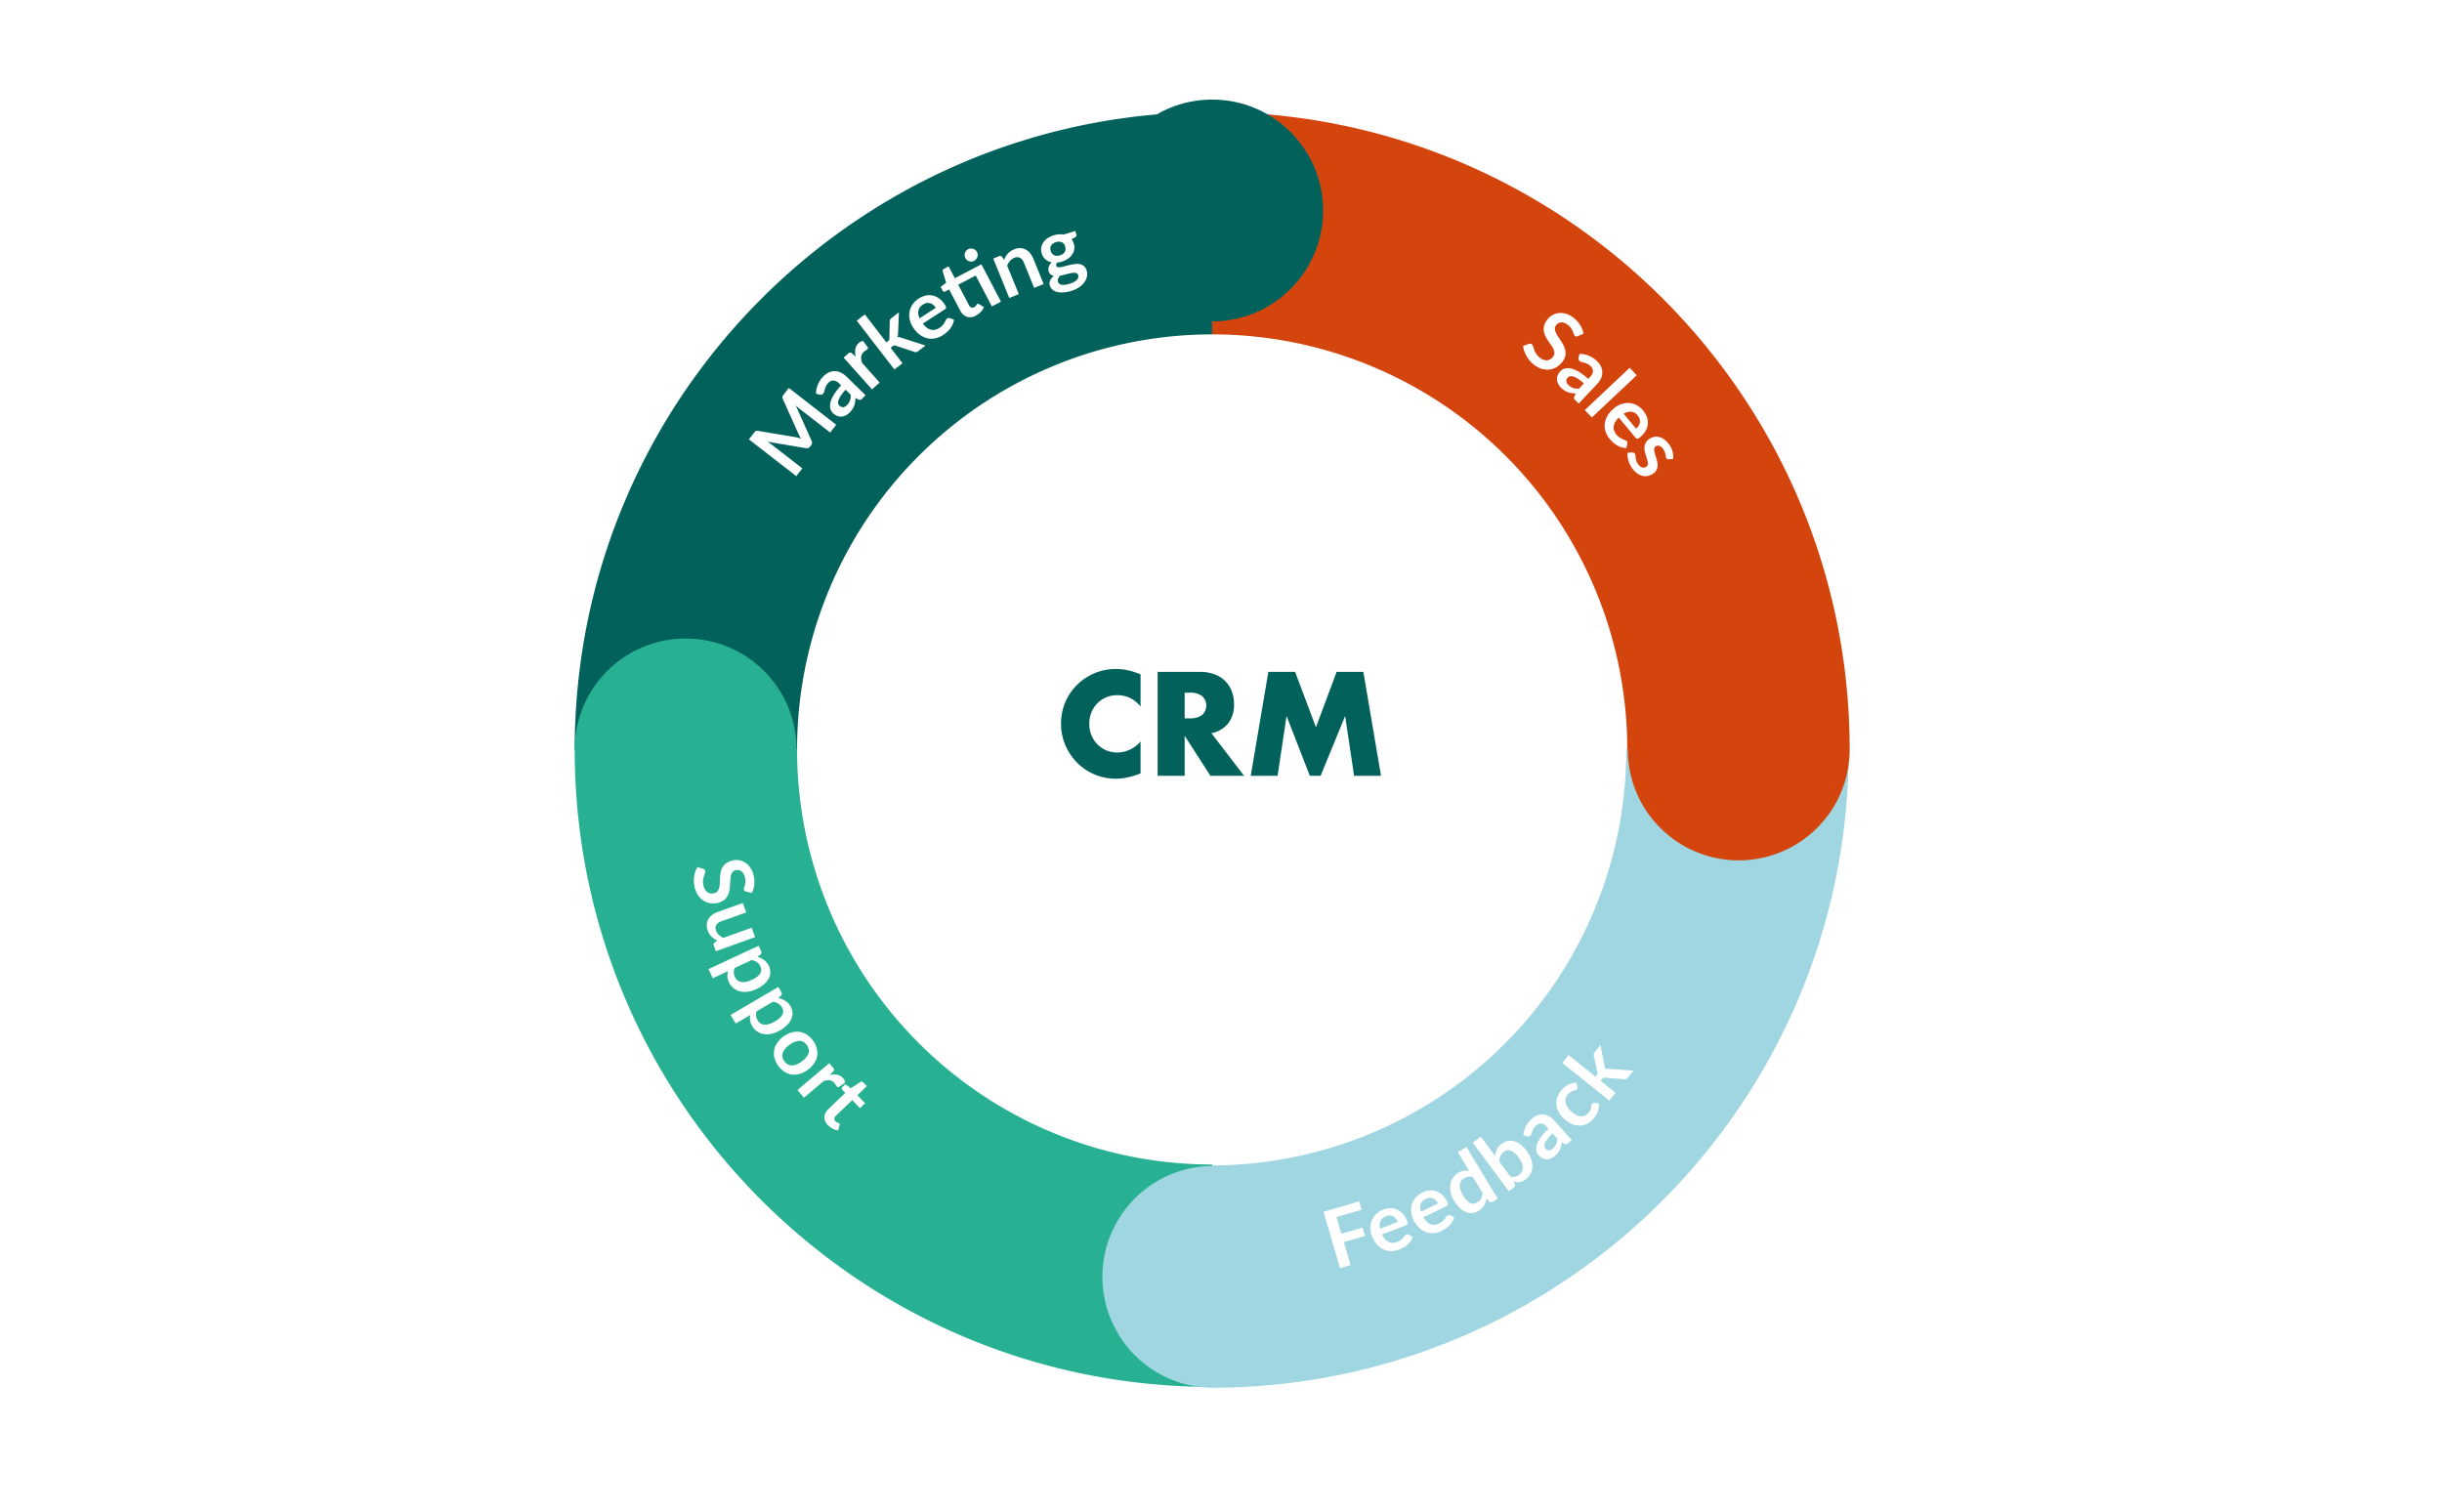 <svg xmlns="http://www.w3.org/2000/svg" xmlns:xlink="http://www.w3.org/1999/xlink" width="784.82" height="486.028" viewBox="0 0 784.82 486.028"><defs><filter id="a" x="148.697" y="0" width="276.876" height="276.876" filterUnits="userSpaceOnUse"><feOffset dy="4" input="SourceAlpha"/><feGaussianBlur stdDeviation="12" result="b"/><feFlood flood-color="#88a8af"/><feComposite operator="in" in2="b"/><feComposite in="SourceGraphic"/></filter><filter id="c" x="148.697" y="169.222" width="276.876" height="312.53" filterUnits="userSpaceOnUse"><feOffset dy="4" input="SourceAlpha"/><feGaussianBlur stdDeviation="12" result="d"/><feFlood flood-color="#88a8af"/><feComposite operator="in" in2="d"/><feComposite in="SourceGraphic"/></filter><filter id="e" x="318.139" y="204.484" width="311.977" height="277.545" filterUnits="userSpaceOnUse"><feOffset dy="4" input="SourceAlpha"/><feGaussianBlur stdDeviation="12" result="f"/><feFlood flood-color="#88a8af"/><feComposite operator="in" in2="f"/><feComposite in="SourceGraphic"/></filter><filter id="g" x="353.573" y="0" width="276.878" height="312.53" filterUnits="userSpaceOnUse"><feOffset dy="4" input="SourceAlpha"/><feGaussianBlur stdDeviation="12" result="h"/><feFlood flood-color="#88a8af"/><feComposite operator="in" in2="h"/><feComposite in="SourceGraphic"/></filter></defs><g transform="translate(-638 -1886.986)"><path d="M353.6,160.348a70.989,70.989,0,0,0-47.832-67.013A102.055,102.055,0,0,0,114.229,53.663,46.105,46.105,0,0,0,91.343,47.29,44.851,44.851,0,0,0,46.4,92.1v1.85A70.834,70.834,0,0,0,71.139,231.264c2.061,0,4.122-.205,6.186-.205v.205H285.98A71.173,71.173,0,0,0,353.6,160.348Z" transform="translate(738.195 2141.75)" fill="#fff"/><path d="M256.555,116.337a51.506,51.506,0,0,0-34.7-48.621A74.045,74.045,0,0,0,82.878,38.932a33.451,33.451,0,0,0-16.6-4.624,32.542,32.542,0,0,0-32.61,32.513v1.342a51.393,51.393,0,0,0,17.95,99.626c1.5,0,2.991-.149,4.488-.149v.149H207.49A51.639,51.639,0,0,0,256.555,116.337Z" transform="translate(1166.266 2017.578)" fill="#fff" opacity="0.8"/><path d="M277,126.516a55.985,55.985,0,0,0-37.47-52.875,79.821,79.821,0,0,0-150.048-31.3,35.922,35.922,0,0,0-17.928-5.028A35.262,35.262,0,0,0,36.346,72.668v1.46A55.943,55.943,0,0,0,55.727,182.47c1.615,0,3.229-.162,4.846-.162v.162H224.025A55.981,55.981,0,0,0,277,126.516Z" transform="translate(638 1886.996)" fill="#fff" opacity="0.493"/><g transform="translate(256.773 1863.758)"><g transform="matrix(1, 0, 0, 1, 381.23, 23.23)" filter="url(#a)"><path d="M770.8,126.7V55.228c-113.149,0-204.876,91.726-204.876,204.876h71.47A133.406,133.406,0,0,1,770.8,126.7Z" transform="translate(-381.23 -23.23)" fill="#02625b"/></g><g transform="matrix(1, 0, 0, 1, 381.23, 23.23)" filter="url(#c)"><path d="M637.394,210.365h-.161a35.654,35.654,0,0,0-71.309,0c0,113.15,91.727,204.876,204.876,204.876V343.77A133.406,133.406,0,0,1,637.394,210.365Z" transform="translate(-381.23 26.51)" fill="#27b091"/></g><g transform="matrix(1, 0, 0, 1, 381.23, 23.23)" filter="url(#e)"><path d="M925.538,199.608l-71.469.234A133.407,133.407,0,0,1,721.1,333.682v.161a35.655,35.655,0,0,0,.234,71.309h0C834.48,404.783,925.908,312.758,925.538,199.608Z" transform="translate(-331.42 36.88)" fill="#9fd6e1"/></g><g transform="matrix(1, 0, 0, 1, 381.23, 23.23)" filter="url(#g)"><path d="M915.457,260.09c-.007-113.143-91.73-204.862-204.876-204.862V126.7A133.406,133.406,0,0,1,843.988,260.1h.161a35.654,35.654,0,0,0,71.309,0Z" transform="translate(-321.01 -23.23)" fill="#d4450d"/></g><circle cx="35.654" cy="35.654" r="35.654" transform="translate(735.147 55.228)" fill="#02625b"/><g transform="translate(621.917 97.456)"><path d="M618.282,120.671,633.511,132.5l-1.939,2.5-9.838-7.638c-.391-.306-.8-.656-1.224-1.054l5.073,11.318a1.345,1.345,0,0,1-.156,1.483l-.312.4a1.346,1.346,0,0,1-1.4.518l-12.295-2.085q.374.24.726.48t.637.46l9.838,7.639-1.937,2.5-15.231-11.825,1.661-2.139c.1-.126.186-.232.262-.319a1.212,1.212,0,0,1,.245-.207.709.709,0,0,1,.293-.093,1.463,1.463,0,0,1,.388.023l12,2.005q.478.083.953.208c.317.084.64.176.97.273-.183-.3-.355-.6-.516-.891s-.306-.586-.439-.881l-4.944-11.047a1.292,1.292,0,0,1-.113-.375.754.754,0,0,1,.021-.312,1.177,1.177,0,0,1,.14-.289c.064-.1.144-.208.244-.334Z" transform="translate(-605.459 -70.213)" fill="#fff"/><path d="M620.671,124.082a8.121,8.121,0,0,1,2.419-5.574,5.508,5.508,0,0,1,1.78-1.262,4.551,4.551,0,0,1,1.9-.384,4.687,4.687,0,0,1,1.891.459,6.427,6.427,0,0,1,1.766,1.245l6.186,6.032-1.044,1.069a1.493,1.493,0,0,1-.6.418.966.966,0,0,1-.686-.109l-.911-.479a12,12,0,0,1-.12,1.3,6.082,6.082,0,0,1-.292,1.15,5.638,5.638,0,0,1-.533,1.072,6.755,6.755,0,0,1-.845,1.048,5.23,5.23,0,0,1-1.285.983,3.5,3.5,0,0,1-1.387.418,3.151,3.151,0,0,1-1.408-.217,4.135,4.135,0,0,1-1.36-.916,3.2,3.2,0,0,1-.618-.847,2.935,2.935,0,0,1-.306-1.089,4.646,4.646,0,0,1,.081-1.345,6.638,6.638,0,0,1,.559-1.6,13.414,13.414,0,0,1,1.127-1.871,21.084,21.084,0,0,1,1.769-2.15l-.572-.559a3,3,0,0,0-1.867-1,2.153,2.153,0,0,0-1.656.752,4.026,4.026,0,0,0-.79,1.079,5.31,5.31,0,0,0-.347.957q-.113.45-.207.813a1.445,1.445,0,0,1-.375.651.939.939,0,0,1-.537.293,1.517,1.517,0,0,1-.572-.016Zm9.519-1.26a17.907,17.907,0,0,0-1.5,1.891,6.375,6.375,0,0,0-.76,1.438,2.053,2.053,0,0,0-.119,1.058,1.62,1.62,0,0,0,1.653,1.248,2.233,2.233,0,0,0,1.2-.7,3.936,3.936,0,0,0,.96-1.513,5.239,5.239,0,0,0,.214-1.813Z" transform="translate(-599.126 -71.799)" fill="#fff"/><path d="M630.854,115.064a5.9,5.9,0,0,1-.147-2.449,3.232,3.232,0,0,1,1.086-1.908,2.549,2.549,0,0,1,1.409-.7l1.483,1.983a.642.642,0,0,1,.082.384.537.537,0,0,1-.187.3,3.944,3.944,0,0,1-.487.346,4.387,4.387,0,0,0-.616.46,2.767,2.767,0,0,0-.622.768,2.428,2.428,0,0,0-.265.854,3.129,3.129,0,0,0,.035.942,7.164,7.164,0,0,0,.285,1.049l5.61,6.29-2.457,2.192-9.108-10.21,1.445-1.287a.8.8,0,0,1,1.276-.031Z" transform="translate(-596.51 -74.653)" fill="#fff"/><path d="M632.536,104.191l6.926,8.989.487-.375a1.3,1.3,0,0,0,.364-.389,1.07,1.07,0,0,0,.095-.52l.13-5.4a1.586,1.586,0,0,1,.113-.626,1.379,1.379,0,0,1,.445-.528l2.386-1.838-.268,6.62a3.545,3.545,0,0,1-.22,1.331,2.63,2.63,0,0,1,.681.064,6.561,6.561,0,0,1,.681.2l7.666,2.477L649.669,116a1.6,1.6,0,0,1-.606.307,1.023,1.023,0,0,1-.65-.081l-5.933-1.976a1,1,0,0,0-.551-.081,1.472,1.472,0,0,0-.532.293l-.592.455,3.827,4.964-2.609,2.011-12.1-15.7Z" transform="translate(-595.273 -77.361)" fill="#fff"/><path d="M646.2,108.754a6.47,6.47,0,0,0,1.3,1.324,3.742,3.742,0,0,0,1.338.642,3.051,3.051,0,0,0,1.362.006,4.154,4.154,0,0,0,1.36-.589,4.49,4.49,0,0,0,1.055-.908,6.44,6.44,0,0,0,.626-.9q.24-.427.412-.761a1.283,1.283,0,0,1,.429-.5.682.682,0,0,1,.683-.076l1.446.49a5.474,5.474,0,0,1-.445,1.569,6.811,6.811,0,0,1-.813,1.354,7.8,7.8,0,0,1-1.064,1.129,10.945,10.945,0,0,1-1.19.9,7.352,7.352,0,0,1-2.483,1.047,5.92,5.92,0,0,1-2.552-.013,6.553,6.553,0,0,1-2.446-1.146,8.894,8.894,0,0,1-2.161-2.374,7.6,7.6,0,0,1-1.052-2.456,6.316,6.316,0,0,1-.079-2.508,6.181,6.181,0,0,1,.945-2.34A6.843,6.843,0,0,1,644.9,100.7a6.678,6.678,0,0,1,2.226-.953,5.19,5.19,0,0,1,2.233-.011,5.6,5.6,0,0,1,2.1.962,7.234,7.234,0,0,1,1.807,1.966,2.127,2.127,0,0,1,.415.93.666.666,0,0,1-.372.552Zm4.187-5.084a3.976,3.976,0,0,0-.807-.915,2.86,2.86,0,0,0-.994-.54,2.527,2.527,0,0,0-1.133-.068,3.157,3.157,0,0,0-1.215.494,3.054,3.054,0,0,0-1.44,1.9,3.994,3.994,0,0,0,.377,2.505Z" transform="translate(-590.314 -78.977)" fill="#fff"/><path d="M668.357,106.114l-2.916,1.53-5.2-9.934-5.623,2.946,3.44,6.567a1.47,1.47,0,0,0,.742.739,1.081,1.081,0,0,0,.929-.079,1.525,1.525,0,0,0,.419-.3,2.827,2.827,0,0,0,.249-.3c.065-.095.123-.183.171-.263a.448.448,0,0,1,.177-.176.382.382,0,0,1,.248-.047,1.068,1.068,0,0,1,.278.1l1.617.957a4.988,4.988,0,0,1-1.042,1.572,6.2,6.2,0,0,1-1.572,1.168,3.59,3.59,0,0,1-2.893.38,3.874,3.874,0,0,1-2.134-2.02l-3.546-6.768-1.239.65a.644.644,0,0,1-.483.057.679.679,0,0,1-.407-.374l-.606-1.157,1.775-1.353-1.112-3.616a.727.727,0,0,1,.033-.484.743.743,0,0,1,.357-.353l1.511-.792,2,3.814,8.54-4.474ZM660.64,90.151a1.91,1.91,0,0,1,.222.795,2.175,2.175,0,0,1-.1.8,2.205,2.205,0,0,1-.394.711,2.135,2.135,0,0,1-.661.534,1.9,1.9,0,0,1-.787.224,2.112,2.112,0,0,1-.785-.092,2.175,2.175,0,0,1-.7-.377,1.988,1.988,0,0,1-.521-.637,2.058,2.058,0,0,1-.234-.8,2.242,2.242,0,0,1,.088-.8,2.077,2.077,0,0,1,.368-.705,1.932,1.932,0,0,1,.632-.518,2.125,2.125,0,0,1,.814-.239,2.1,2.1,0,0,1,.813.086,2.206,2.206,0,0,1,.717.377A1.934,1.934,0,0,1,660.64,90.151Z" transform="translate(-587.35 -83.383)" fill="#fff"/><path d="M664.388,92.687a8.871,8.871,0,0,1,.52-1.038,5.377,5.377,0,0,1,2.682-2.307,4.892,4.892,0,0,1,1.983-.4,3.941,3.941,0,0,1,1.743.443,4.7,4.7,0,0,1,1.433,1.188,7.019,7.019,0,0,1,1.068,1.833l3.28,8.066-3.051,1.241-3.281-8.066a2.935,2.935,0,0,0-1.26-1.582,2.148,2.148,0,0,0-1.878.021,3.44,3.44,0,0,0-1.337.962,5.728,5.728,0,0,0-.912,1.507l3.728,9.166-3.052,1.241L660.9,92.292l1.865-.759a.81.81,0,0,1,1,.239Z" transform="translate(-582.379 -83.421)" fill="#fff"/><path d="M682.744,85.044l.361,1.173c.115.374-.04.671-.465.9l-1.106.578a4.13,4.13,0,0,1,.724,1.4,4.018,4.018,0,0,1-.516,3.536,5.294,5.294,0,0,1-1.362,1.348,6.926,6.926,0,0,1-1.929.921,7.2,7.2,0,0,1-.751.19c-.246.048-.49.085-.734.113a1.073,1.073,0,0,0-.356,1.018.639.639,0,0,0,.541.467,3.132,3.132,0,0,0,1.044-.035,14.1,14.1,0,0,0,1.392-.324c.514-.144,1.044-.278,1.593-.4a13.074,13.074,0,0,1,1.636-.261,4.823,4.823,0,0,1,1.52.084,2.807,2.807,0,0,1,1.251.64,3.01,3.01,0,0,1,.831,1.412,3.753,3.753,0,0,1,.092,1.813,4.755,4.755,0,0,1-.789,1.834,6.754,6.754,0,0,1-1.673,1.637,8.961,8.961,0,0,1-2.562,1.215,10.609,10.609,0,0,1-2.663.506,6.354,6.354,0,0,1-2.058-.2,3.46,3.46,0,0,1-1.423-.769,2.681,2.681,0,0,1-.756-1.19,2.313,2.313,0,0,1,.081-1.707,4.025,4.025,0,0,1,1.218-1.457,2.282,2.282,0,0,1-1.047-.457,2.139,2.139,0,0,1-.668-1.079,1.887,1.887,0,0,1-.076-.637,2.642,2.642,0,0,1,.127-.717,3.259,3.259,0,0,1,.35-.744,3.8,3.8,0,0,1,.6-.721,4.313,4.313,0,0,1-2-.947,3.987,3.987,0,0,1-1.212-1.915,4.019,4.019,0,0,1,.521-3.544,5.186,5.186,0,0,1,1.382-1.354,7.745,7.745,0,0,1,3.614-1.246,5.658,5.658,0,0,1,1.506.088Zm-4.913,7.832a3.039,3.039,0,0,0,.97-.473,2.09,2.09,0,0,0,.586-.661,1.919,1.919,0,0,0,.224-.809,2.617,2.617,0,0,0-.12-.911,2.139,2.139,0,0,0-1.052-1.357,3.082,3.082,0,0,0-3.478,1.071,2.144,2.144,0,0,0-.108,1.714,2.532,2.532,0,0,0,.409.809,1.949,1.949,0,0,0,.643.548,2.024,2.024,0,0,0,.864.222A3.05,3.05,0,0,0,677.831,92.876Zm5.848,6.349a.911.911,0,0,0-.422-.555,1.576,1.576,0,0,0-.741-.183,4.775,4.775,0,0,0-.984.086c-.365.067-.748.15-1.15.249s-.816.208-1.241.32-.847.205-1.262.276a3.119,3.119,0,0,0-.635.949,1.448,1.448,0,0,0-.042,1.018,1.318,1.318,0,0,0,.368.591,1.5,1.5,0,0,0,.708.347,3.333,3.333,0,0,0,1.078.037,9.082,9.082,0,0,0,2.98-.931,3.863,3.863,0,0,0,.938-.693,1.669,1.669,0,0,0,.431-.748A1.419,1.419,0,0,0,683.679,99.225Z" transform="translate(-577.858 -85.044)" fill="#fff"/><path d="M798.763,111.1a1.248,1.248,0,0,1-.518.106.748.748,0,0,1-.429-.18,1.133,1.133,0,0,1-.346-.54q-.127-.365-.324-.846a6.157,6.157,0,0,0-.541-1.021,4.454,4.454,0,0,0-.991-1.055,4.277,4.277,0,0,0-1.133-.674,2.764,2.764,0,0,0-1.048-.2,2,2,0,0,0-.921.246,2.5,2.5,0,0,0-.758.65,1.713,1.713,0,0,0-.409,1.123,3.2,3.2,0,0,0,.3,1.232,9.4,9.4,0,0,0,.759,1.338q.465.7.943,1.445a15.842,15.842,0,0,1,.87,1.542,5.737,5.737,0,0,1,.516,1.641,4.327,4.327,0,0,1-.1,1.738,4.9,4.9,0,0,1-.974,1.833,6.626,6.626,0,0,1-1.877,1.633,5.623,5.623,0,0,1-2.26.739,6.156,6.156,0,0,1-2.473-.268,7.753,7.753,0,0,1-2.524-1.389,9.323,9.323,0,0,1-1.306-1.272,9.746,9.746,0,0,1-1.02-1.47,9.063,9.063,0,0,1-.7-1.586,7.534,7.534,0,0,1-.354-1.61l1.9-.688a1.121,1.121,0,0,1,.467-.028.847.847,0,0,1,.433.184,1.26,1.26,0,0,1,.392.661c.089.3.2.653.343,1.048a7.035,7.035,0,0,0,.6,1.252,4.733,4.733,0,0,0,1.17,1.282,3.509,3.509,0,0,0,2.307.912,2.607,2.607,0,0,0,1.957-1.108,1.929,1.929,0,0,0,.476-1.207,3.026,3.026,0,0,0-.285-1.259,7.469,7.469,0,0,0-.769-1.321q-.484-.676-.963-1.4a13.733,13.733,0,0,1-.874-1.514,5.286,5.286,0,0,1-.509-1.65,4.409,4.409,0,0,1,.149-1.8,5.635,5.635,0,0,1,1.088-1.971,5.322,5.322,0,0,1,3.668-1.97,5.994,5.994,0,0,1,2.316.261,7.284,7.284,0,0,1,2.4,1.314,9.012,9.012,0,0,1,2.127,2.379,7.134,7.134,0,0,1,.987,2.7Z" transform="translate(-532.323 -77.296)" fill="#fff"/><path d="M796.069,112.94a8.107,8.107,0,0,1,5.617,2.323,5.511,5.511,0,0,1,1.293,1.759,4.544,4.544,0,0,1,.415,1.892,4.7,4.7,0,0,1-.423,1.9,6.436,6.436,0,0,1-1.217,1.785l-5.924,6.29-1.088-1.024a1.5,1.5,0,0,1-.428-.6.965.965,0,0,1,.1-.687l.463-.919a11.61,11.61,0,0,1-1.3-.1,5.889,5.889,0,0,1-1.154-.272,5.453,5.453,0,0,1-1.081-.516,6.49,6.49,0,0,1-1.064-.827,5.208,5.208,0,0,1-1-1.266,3.515,3.515,0,0,1-.443-1.378,3.146,3.146,0,0,1,.2-1.411,4.1,4.1,0,0,1,.892-1.377,3.206,3.206,0,0,1,.836-.633,2.973,2.973,0,0,1,1.083-.324,4.7,4.7,0,0,1,1.347.058,6.661,6.661,0,0,1,1.615.533,13.326,13.326,0,0,1,1.891,1.095,21.073,21.073,0,0,1,2.178,1.732l.55-.582a2.989,2.989,0,0,0,.966-1.884,2.143,2.143,0,0,0-.779-1.641,4.056,4.056,0,0,0-1.094-.773,5.338,5.338,0,0,0-.964-.33c-.3-.069-.572-.133-.816-.193a1.456,1.456,0,0,1-.657-.363.934.934,0,0,1-.3-.534,1.509,1.509,0,0,1,0-.569Zm1.425,9.495a17.777,17.777,0,0,0-1.915-1.467,6.43,6.43,0,0,0-1.452-.735,2.043,2.043,0,0,0-1.059-.1,1.417,1.417,0,0,0-.744.416,1.443,1.443,0,0,0-.476,1.255,2.25,2.25,0,0,0,.719,1.191,3.907,3.907,0,0,0,1.528.936,5.206,5.206,0,0,0,1.816.181Z" transform="translate(-529.13 -73.431)" fill="#fff"/><path d="M811.825,118.49,797.4,132.076l-2.258-2.4,14.423-13.586Z" transform="translate(-526.496 -72.119)" fill="#fff"/><path d="M804.184,128.772a6.526,6.526,0,0,0-1.163,1.45,3.767,3.767,0,0,0-.479,1.4,3.008,3.008,0,0,0,.156,1.354,4.075,4.075,0,0,0,.742,1.28,4.53,4.53,0,0,0,1.027.942,6.494,6.494,0,0,0,.963.516q.453.189.806.32a1.258,1.258,0,0,1,.548.368.678.678,0,0,1,.157.667l-.319,1.5a5.457,5.457,0,0,1-1.609-.258,6.689,6.689,0,0,1-1.44-.649,7.928,7.928,0,0,1-1.246-.923,10.6,10.6,0,0,1-1.031-1.076,7.245,7.245,0,0,1-1.333-2.343,5.907,5.907,0,0,1-.287-2.537,6.561,6.561,0,0,1,.851-2.562,8.9,8.9,0,0,1,2.1-2.425,7.585,7.585,0,0,1,2.316-1.334,6.355,6.355,0,0,1,2.483-.374,6.1,6.1,0,0,1,2.433.666,6.82,6.82,0,0,1,2.171,1.776,6.711,6.711,0,0,1,1.207,2.1,5.2,5.2,0,0,1,.275,2.218,5.585,5.585,0,0,1-.71,2.192,7.252,7.252,0,0,1-1.739,2.028,2.137,2.137,0,0,1-.875.52.66.66,0,0,1-.592-.306Zm5.542,3.559a3.968,3.968,0,0,0,.814-.909,2.892,2.892,0,0,0,.418-1.051,2.523,2.523,0,0,0-.068-1.133,3.092,3.092,0,0,0-.632-1.147,3.051,3.051,0,0,0-2.061-1.207,3.989,3.989,0,0,0-2.445.669Z" transform="translate(-524.622 -68.793)" fill="#fff"/><path d="M818.038,138.99a.849.849,0,0,1-.406-.055.713.713,0,0,1-.288-.254,1.219,1.219,0,0,1-.188-.5c-.031-.2-.074-.431-.12-.691a5.628,5.628,0,0,0-.231-.843,3.793,3.793,0,0,0-.518-.964,2.51,2.51,0,0,0-1.219-1.007,1.285,1.285,0,0,0-1.2.174,1.03,1.03,0,0,0-.437.66,2.557,2.557,0,0,0,.01.926,7.5,7.5,0,0,0,.288,1.11c.133.4.262.8.385,1.222s.224.846.309,1.277a4.369,4.369,0,0,1,.054,1.277,3.235,3.235,0,0,1-.384,1.2,3.181,3.181,0,0,1-.987,1.052,4.645,4.645,0,0,1-1.688.763,3.925,3.925,0,0,1-1.782-.023,4.954,4.954,0,0,1-1.763-.85,7.54,7.54,0,0,1-1.639-1.725,7.782,7.782,0,0,1-.694-1.2,8.118,8.118,0,0,1-.458-1.26,7.023,7.023,0,0,1-.227-1.243,5.552,5.552,0,0,1,.006-1.142l1.464-.1a1.069,1.069,0,0,1,.483.084.994.994,0,0,1,.391.343,1.1,1.1,0,0,1,.193.575c.011.215.031.459.061.732a5.639,5.639,0,0,0,.187.906,3.675,3.675,0,0,0,.571,1.108,3.184,3.184,0,0,0,.7.741,2.175,2.175,0,0,0,.7.354,1.384,1.384,0,0,0,.661.021,1.563,1.563,0,0,0,.578-.255,1.1,1.1,0,0,0,.477-.688,2.5,2.5,0,0,0,0-.929,7.378,7.378,0,0,0-.292-1.116c-.136-.4-.266-.813-.4-1.239a11.563,11.563,0,0,1-.307-1.3,4.322,4.322,0,0,1-.033-1.3,3.305,3.305,0,0,1,.443-1.244,3.725,3.725,0,0,1,1.1-1.129,3.942,3.942,0,0,1,1.5-.653,3.75,3.75,0,0,1,1.649.034,4.823,4.823,0,0,1,1.674.792,6.741,6.741,0,0,1,1.568,1.626,6.86,6.86,0,0,1,1.107,2.371,5.855,5.855,0,0,1,.116,2.286Z" transform="translate(-522.465 -65.609)" fill="#fff"/></g><g transform="translate(604.233 299.639)"><path d="M609.759,237.955a1.2,1.2,0,0,1-.469-.222.741.741,0,0,1-.23-.392,1.122,1.122,0,0,1,.047-.625c.076-.241.159-.525.244-.854a6.082,6.082,0,0,0,.174-1.117,4.305,4.305,0,0,0-.156-1.409,4.177,4.177,0,0,0-.493-1.194,2.668,2.668,0,0,0-.705-.768,1.937,1.937,0,0,0-.865-.348,2.478,2.478,0,0,0-.976.064,1.676,1.676,0,0,0-.98.639,3.124,3.124,0,0,0-.486,1.146,9.258,9.258,0,0,0-.193,1.494c-.028.545-.065,1.109-.108,1.687a14.858,14.858,0,0,1-.228,1.718,5.515,5.515,0,0,1-.558,1.589,4.3,4.3,0,0,1-1.1,1.3,4.842,4.842,0,0,1-1.84.863,6.5,6.5,0,0,1-2.429.178,5.525,5.525,0,0,1-2.2-.749,6.007,6.007,0,0,1-1.782-1.661,7.566,7.566,0,0,1-1.16-2.572,9.055,9.055,0,0,1-.278-1.765,9.582,9.582,0,0,1,.065-1.749,8.983,8.983,0,0,1,.38-1.657,7.168,7.168,0,0,1,.671-1.469l1.888.574a1.094,1.094,0,0,1,.384.252.843.843,0,0,1,.231.4,1.235,1.235,0,0,1-.082.751q-.164.433-.348,1.021a7.039,7.039,0,0,0-.268,1.331,4.734,4.734,0,0,0,.163,1.691,3.447,3.447,0,0,0,1.275,2.071,2.552,2.552,0,0,0,2.184.282,1.905,1.905,0,0,0,1.081-.664,3.025,3.025,0,0,0,.517-1.154,7.314,7.314,0,0,0,.174-1.488q.017-.814.067-1.664a13.91,13.91,0,0,1,.205-1.7,5.231,5.231,0,0,1,.571-1.593,4.384,4.384,0,0,1,1.174-1.323,5.614,5.614,0,0,1,2.011-.906,5.165,5.165,0,0,1,2.051-.108,5.221,5.221,0,0,1,1.981.719,5.864,5.864,0,0,1,1.661,1.565,7.1,7.1,0,0,1,1.1,2.439,8.8,8.8,0,0,1,.269,3.113,6.972,6.972,0,0,1-.81,2.692Z" transform="translate(-592.973 -227.8)" fill="#fff"/><path d="M611.422,248.537l-12.612,4.517-.666-1.855a.758.758,0,0,1,.282-.96l.932-.571a7.252,7.252,0,0,1-1.885-1.252,5.024,5.024,0,0,1-1.275-2.027,4.763,4.763,0,0,1-.3-1.952,3.866,3.866,0,0,1,.511-1.687,4.613,4.613,0,0,1,1.225-1.362,6.8,6.8,0,0,1,1.837-.97l8.015-2.871,1.088,3.035-8.013,2.872a2.861,2.861,0,0,0-1.6,1.176,2.1,2.1,0,0,0-.058,1.831,3.368,3.368,0,0,0,.878,1.35,5.5,5.5,0,0,0,1.43.957l9.122-3.267Z" transform="translate(-591.76 -223.742)" fill="#fff"/><path d="M612.028,250.8a6.985,6.985,0,0,1,2.15,1.058,5.011,5.011,0,0,1,1.559,1.981,4.406,4.406,0,0,1,.433,2.01,4.489,4.489,0,0,1-.54,1.981,6.34,6.34,0,0,1-1.508,1.827,10.77,10.77,0,0,1-2.493,1.559,9.174,9.174,0,0,1-2.692.809,6.779,6.779,0,0,1-2.5-.108,5.216,5.216,0,0,1-3.586-2.96,4.788,4.788,0,0,1-.5-1.885,4.666,4.666,0,0,1,.269-1.7l-4.97,2.32-1.365-2.923,16.1-7.513.834,1.786a.793.793,0,0,1-.184.994Zm-7.264,3.578a3.183,3.183,0,0,0-.347,1.48,3.56,3.56,0,0,0,.346,1.388,3.05,3.05,0,0,0,.806,1.079,2.592,2.592,0,0,0,1.18.552,4.176,4.176,0,0,0,1.552-.026,8.041,8.041,0,0,0,1.921-.653,8.893,8.893,0,0,0,1.726-1.013,3.855,3.855,0,0,0,.97-1.051,2.143,2.143,0,0,0,.313-1.091,2.676,2.676,0,0,0-.269-1.134,3.27,3.27,0,0,0-1.109-1.371,5.2,5.2,0,0,0-1.646-.7Z" transform="translate(-591.594 -219.698)" fill="#fff"/><path d="M616.605,260.172a6.945,6.945,0,0,1,2.239.851,5.005,5.005,0,0,1,1.738,1.828,4.418,4.418,0,0,1,.62,1.959,4.5,4.5,0,0,1-.354,2.022,6.319,6.319,0,0,1-1.331,1.962,10.8,10.8,0,0,1-2.335,1.786,9.226,9.226,0,0,1-2.6,1.057,6.825,6.825,0,0,1-2.5.126,5.362,5.362,0,0,1-2.185-.823,5.3,5.3,0,0,1-1.66-1.79,4.8,4.8,0,0,1-.671-1.831,4.687,4.687,0,0,1,.108-1.712l-4.732,2.773L601.3,265.6l15.333-8.986,1,1.7a.8.8,0,0,1-.091,1.006Zm-6.9,4.239a3.186,3.186,0,0,0-.207,1.507,3.538,3.538,0,0,0,.473,1.35,3.09,3.09,0,0,0,.9,1,2.574,2.574,0,0,0,1.228.439,4.1,4.1,0,0,0,1.542-.17,8.049,8.049,0,0,0,1.852-.828,8.9,8.9,0,0,0,1.622-1.17,3.84,3.84,0,0,0,.87-1.137,2.128,2.128,0,0,0,.208-1.115,2.65,2.65,0,0,0-.374-1.1,3.276,3.276,0,0,0-1.229-1.262,5.213,5.213,0,0,0-1.705-.544Z" transform="translate(-589.505 -215.806)" fill="#fff"/><path d="M623.716,269.648a7.345,7.345,0,0,1,1.191,2.481,5.815,5.815,0,0,1-.868,4.849,8.95,8.95,0,0,1-4.65,3.351,6.14,6.14,0,0,1-2.552.19,5.855,5.855,0,0,1-2.344-.885,7.89,7.89,0,0,1-3.178-4.413,5.807,5.807,0,0,1-.1-2.51,6.174,6.174,0,0,1,.982-2.365,8.864,8.864,0,0,1,4.651-3.352,6.1,6.1,0,0,1,2.545-.176,5.919,5.919,0,0,1,2.337.9A7.4,7.4,0,0,1,623.716,269.648Zm-9.186,6.62a2.843,2.843,0,0,0,2.358,1.351,5.63,5.63,0,0,0,3.138-1.273,5.705,5.705,0,0,0,2.212-2.582,2.829,2.829,0,0,0-.526-2.673,2.882,2.882,0,0,0-2.4-1.371,5.627,5.627,0,0,0-3.151,1.265,5.56,5.56,0,0,0-2.187,2.582A2.9,2.9,0,0,0,614.53,276.268Z" transform="translate(-585.418 -211.583)" fill="#fff"/><path d="M626.892,277.716a5.8,5.8,0,0,1,2.4-.084,3.176,3.176,0,0,1,1.84,1.11,2.491,2.491,0,0,1,.654,1.4l-1.977,1.4a.629.629,0,0,1-.378.071.528.528,0,0,1-.29-.191,3.882,3.882,0,0,1-.326-.484,4.254,4.254,0,0,0-.435-.615,2.7,2.7,0,0,0-.736-.627,2.416,2.416,0,0,0-.829-.282,3.071,3.071,0,0,0-.923.013,6.781,6.781,0,0,0-1.034.252l-6.3,5.334-2.083-2.461,10.221-8.658,1.225,1.443a.782.782,0,0,1,0,1.251Z" transform="translate(-583.189 -208.612)" fill="#fff"/><path d="M623.726,292.073a3.513,3.513,0,0,1-1.146-2.619A3.8,3.8,0,0,1,623.9,286.9l5.4-5.181-.949-.989a.624.624,0,0,1-.184-.438.655.655,0,0,1,.241-.484l.923-.887,1.746,1.311,3.109-2.042a.7.7,0,0,1,.463-.1.731.731,0,0,1,.429.239l1.157,1.205-3.044,2.92,2.477,2.582-1.659,1.591-2.477-2.582-5.239,5.026a1.443,1.443,0,0,0-.494.9,1.061,1.061,0,0,0,.329.851,1.515,1.515,0,0,0,.4.313,2.647,2.647,0,0,0,.353.15c.106.037.205.067.293.089a.451.451,0,0,1,.215.12.373.373,0,0,1,.112.219,1.1,1.1,0,0,1-.021.29l-.46,1.782a4.888,4.888,0,0,1-1.762-.554A6,6,0,0,1,623.726,292.073Z" transform="translate(-580.65 -206.868)" fill="#fff"/><path d="M740.023,310.3l1.564,5.365,6.8-1.981.786,2.7-6.8,1.981,2.156,7.385-3.386.986L735.855,308.6l11.434-3.334.782,2.682Z" transform="translate(-533.493 -195.55)" fill="#fff"/><path d="M750.239,315.253a6.383,6.383,0,0,0,.98,1.532,3.635,3.635,0,0,0,1.153.887,2.976,2.976,0,0,0,1.3.283,4.09,4.09,0,0,0,1.419-.287,4.427,4.427,0,0,0,1.2-.656,6.314,6.314,0,0,0,.782-.732c.211-.241.394-.455.55-.646a1.246,1.246,0,0,1,.514-.392.662.662,0,0,1,.668.065l1.287.765a5.4,5.4,0,0,1-.746,1.412,6.625,6.625,0,0,1-1.055,1.132,7.642,7.642,0,0,1-1.249.864,10.515,10.515,0,0,1-1.32.619,7.155,7.155,0,0,1-2.593.5,5.81,5.81,0,0,1-2.442-.531,6.4,6.4,0,0,1-2.109-1.6,8.712,8.712,0,0,1-1.588-2.712,7.44,7.44,0,0,1-.51-2.566,6.23,6.23,0,0,1,.435-2.419,6.023,6.023,0,0,1,1.382-2.048,6.654,6.654,0,0,1,2.33-1.455,6.568,6.568,0,0,1,2.328-.459,5.069,5.069,0,0,1,2.141.443,5.471,5.471,0,0,1,1.811,1.346,7.108,7.108,0,0,1,1.333,2.252,2.121,2.121,0,0,1,.208.977.651.651,0,0,1-.47.452Zm5.045-4.021a3.909,3.909,0,0,0-.589-1.041,2.808,2.808,0,0,0-.841-.718,2.454,2.454,0,0,0-1.071-.3,3.08,3.08,0,0,0-1.265.228,2.991,2.991,0,0,0-1.769,1.531,3.906,3.906,0,0,0-.146,2.477Z" transform="translate(-529.07 -194.909)" fill="#fff"/><path d="M759.679,311.434a6.333,6.333,0,0,0,1.11,1.442,3.608,3.608,0,0,0,1.225.783,2.972,2.972,0,0,0,1.324.167,4.034,4.034,0,0,0,1.389-.411,4.435,4.435,0,0,0,1.136-.756,6.418,6.418,0,0,0,.714-.8c.19-.256.353-.487.49-.69a1.246,1.246,0,0,1,.477-.436.667.667,0,0,1,.673.007l1.348.649a5.387,5.387,0,0,1-.619,1.472,6.772,6.772,0,0,1-.952,1.219,7.542,7.542,0,0,1-1.17.969,10.127,10.127,0,0,1-1.262.734,7.149,7.149,0,0,1-2.538.724,5.8,5.8,0,0,1-2.479-.317,6.422,6.422,0,0,1-2.241-1.4,8.7,8.7,0,0,1-1.818-2.565,7.445,7.445,0,0,1-.732-2.511,6.254,6.254,0,0,1,.222-2.449,6.024,6.024,0,0,1,1.2-2.16,6.651,6.651,0,0,1,2.194-1.651,6.541,6.541,0,0,1,2.277-.661,5.1,5.1,0,0,1,2.173.254,5.483,5.483,0,0,1,1.923,1.185,7.115,7.115,0,0,1,1.524,2.124,2.088,2.088,0,0,1,.292.955.653.653,0,0,1-.429.493Zm4.672-4.446a3.85,3.85,0,0,0-.676-.984,2.8,2.8,0,0,0-.9-.642,2.447,2.447,0,0,0-1.092-.2,3.084,3.084,0,0,0-1.239.336,2.991,2.991,0,0,0-1.629,1.68,3.914,3.914,0,0,0,.071,2.481Z" transform="translate(-525.223 -196.593)" fill="#fff"/><path d="M769.817,292.922l10.053,16.6-1.685,1.02a.758.758,0,0,1-1-.082l-.905-.963a6.763,6.763,0,0,1-.813,2.248,5.03,5.03,0,0,1-1.8,1.759,4.4,4.4,0,0,1-1.956.651,4.492,4.492,0,0,1-2.032-.317,6.35,6.35,0,0,1-1.986-1.31,10.936,10.936,0,0,1-1.821-2.316,9.14,9.14,0,0,1-1.088-2.578,6.7,6.7,0,0,1-.156-2.5,5.388,5.388,0,0,1,.792-2.2,5.255,5.255,0,0,1,1.758-1.684,4.731,4.731,0,0,1,1.824-.693,4.935,4.935,0,0,1,1.712.078l-3.661-6.042Zm2.126,9.734a3.167,3.167,0,0,0-1.51-.184,3.543,3.543,0,0,0-1.331.486,3.1,3.1,0,0,0-.986.918,2.672,2.672,0,0,0-.43,1.229,3.988,3.988,0,0,0,.183,1.538,8.174,8.174,0,0,0,.857,1.841,8.914,8.914,0,0,0,1.194,1.6,3.927,3.927,0,0,0,1.153.858,2.062,2.062,0,0,0,1.122.19,2.738,2.738,0,0,0,1.092-.392,3.275,3.275,0,0,0,1.245-1.245,5.044,5.044,0,0,0,.526-1.705Z" transform="translate(-521.536 -200.69)" fill="#fff"/><path d="M776.872,296.738a6.683,6.683,0,0,1,.637-2.156,4.866,4.866,0,0,1,1.508-1.745,4.693,4.693,0,0,1,1.956-.882,4.475,4.475,0,0,1,2.062.1,6.193,6.193,0,0,1,2.044,1.058,9.78,9.78,0,0,1,1.912,1.983,10.247,10.247,0,0,1,1.442,2.62,6.836,6.836,0,0,1,.429,2.518,5.153,5.153,0,0,1-2.153,4.079,4.739,4.739,0,0,1-.986.576,4.194,4.194,0,0,1-.962.285,3.807,3.807,0,0,1-.957.034,6.678,6.678,0,0,1-.973-.163l.421.81a.806.806,0,0,1,.072.547.839.839,0,0,1-.327.424l-1.71,1.268-11.564-15.581,2.589-1.922Zm4.936,6.648a3.16,3.16,0,0,0,1.518.042,3.5,3.5,0,0,0,1.26-.593,3.236,3.236,0,0,0,.915-1.013,2.547,2.547,0,0,0,.314-1.273,4.11,4.11,0,0,0-.351-1.547,8.622,8.622,0,0,0-1.078-1.826,5.444,5.444,0,0,0-2.491-2.127,2.458,2.458,0,0,0-2.275.462,3,3,0,0,0-1.045,1.306,5.244,5.244,0,0,0-.348,1.745Z" transform="translate(-519.394 -201.659)" fill="#fff"/><path d="M781.2,292.185a7.941,7.941,0,0,1,2.748-5.279,5.431,5.431,0,0,1,1.826-1.112,4.469,4.469,0,0,1,1.882-.242,4.586,4.586,0,0,1,1.816.578,6.3,6.3,0,0,1,1.639,1.338l5.628,6.318-1.092.973a1.505,1.505,0,0,1-.619.367.958.958,0,0,1-.663-.154l-.855-.531a11.833,11.833,0,0,1-.207,1.26,5.752,5.752,0,0,1-.365,1.1,5.411,5.411,0,0,1-.595,1.011,6.433,6.433,0,0,1-.9.966,5.23,5.23,0,0,1-1.323.871,3.457,3.457,0,0,1-1.381.314,3.068,3.068,0,0,1-1.361-.312,4.025,4.025,0,0,1-1.266-.989,3.152,3.152,0,0,1-.547-.87,2.975,2.975,0,0,1-.224-1.085,4.659,4.659,0,0,1,.173-1.307,6.513,6.513,0,0,1,.657-1.53,13.051,13.051,0,0,1,1.231-1.751,20.6,20.6,0,0,1,1.875-1.977l-.52-.585a2.926,2.926,0,0,0-1.753-1.1,2.1,2.1,0,0,0-1.67.619,4.009,4.009,0,0,0-.848,1,5.392,5.392,0,0,0-.4.912c-.094.288-.18.547-.258.78a1.4,1.4,0,0,1-.409.609.93.93,0,0,1-.547.251,1.483,1.483,0,0,1-.557-.054Zm9.383-.576a18.121,18.121,0,0,0-1.595,1.745,6.2,6.2,0,0,0-.84,1.353,1.981,1.981,0,0,0-.188,1.024,1.372,1.372,0,0,0,.344.761,1.4,1.4,0,0,0,1.183.572,2.177,2.177,0,0,0,1.222-.6,3.811,3.811,0,0,0,1.044-1.409,5.1,5.1,0,0,0,.333-1.756Z" transform="translate(-514.619 -203.765)" fill="#fff"/><path d="M795.437,279.762a1.583,1.583,0,0,1,.016.4.649.649,0,0,1-.2.361.894.894,0,0,1-.44.246c-.181.044-.394.1-.635.171a4.334,4.334,0,0,0-.78.329,3.539,3.539,0,0,0-.878.705,3.431,3.431,0,0,0-.806,1.289,2.847,2.847,0,0,0-.1,1.379,3.979,3.979,0,0,0,.571,1.418,7.5,7.5,0,0,0,1.194,1.425,7.147,7.147,0,0,0,1.538,1.149,4.081,4.081,0,0,0,1.472.491,2.83,2.83,0,0,0,1.345-.161,3.16,3.16,0,0,0,1.166-.8,3.407,3.407,0,0,0,.724-1.034,3.879,3.879,0,0,0,.251-.87c.041-.262.071-.5.089-.7a.859.859,0,0,1,.236-.523.657.657,0,0,1,.623-.218l1.491.139a5.869,5.869,0,0,1-.041,1.566,6.256,6.256,0,0,1-.4,1.409,6.582,6.582,0,0,1-.7,1.249,9.419,9.419,0,0,1-.9,1.1,5.936,5.936,0,0,1-1.947,1.374,5.5,5.5,0,0,1-2.3.457,6.413,6.413,0,0,1-2.47-.558,8.353,8.353,0,0,1-2.45-1.676,8.56,8.56,0,0,1-1.691-2.194,6.23,6.23,0,0,1-.719-2.408,5.76,5.76,0,0,1,.36-2.47,7.014,7.014,0,0,1,1.551-2.382,6.6,6.6,0,0,1,2.163-1.574,6.454,6.454,0,0,1,2.4-.516Z" transform="translate(-511.503 -206.762)" fill="#fff"/><path d="M792.032,272.98l8.665,6.96.375-.469a1.3,1.3,0,0,0,.258-.455,1.062,1.062,0,0,0-.03-.518l-1.122-5.171a1.543,1.543,0,0,1-.034-.622,1.318,1.318,0,0,1,.3-.6l1.848-2.3,1.269,6.363a3.484,3.484,0,0,1,.1,1.319,2.5,2.5,0,0,1,.664-.1,5.813,5.813,0,0,1,.694.031l7.866.591-1.823,2.27a1.534,1.534,0,0,1-.506.431,1.012,1.012,0,0,1-.637.075l-6.1-.514a.961.961,0,0,0-.544.05,1.46,1.46,0,0,0-.439.4l-.457.571,4.784,3.842-2.02,2.515-15.127-12.153Z" transform="translate(-510.948 -210.316)" fill="#fff"/></g></g><g transform="translate(640.387 1889.115)" style="isolation:isolate"><path d="M364.172,224.981a9.267,9.267,0,0,0-7.443-3.678,9.116,9.116,0,0,0-3.611.709,8.656,8.656,0,0,0-4.741,4.829,9.527,9.527,0,0,0-.687,3.633,9.644,9.644,0,0,0,.687,3.678,8.86,8.86,0,0,0,4.764,4.874,8.815,8.815,0,0,0,3.544.709,10.055,10.055,0,0,0,7.487-3.545v10.279l-.886.309a25.354,25.354,0,0,1-3.722,1.041,18,18,0,0,1-3.411.333,17.443,17.443,0,0,1-12.207-4.984,18.3,18.3,0,0,1-3.876-5.626,18.031,18.031,0,0,1-.022-14.178A17.643,17.643,0,0,1,356.2,212.885a18.364,18.364,0,0,1,3.921.421,23.771,23.771,0,0,1,4.054,1.307Z" fill="#02625b"/><path d="M397.446,247.222H386.635l-8.285-12.848v12.848h-8.684V213.816H383.18a13.276,13.276,0,0,1,4.873.819,9.182,9.182,0,0,1,5.471,5.516,11.426,11.426,0,0,1,.688,3.988,9.806,9.806,0,0,1-1.839,6.181,9.263,9.263,0,0,1-5.428,3.212Zm-19.1-18.475h1.639a6.334,6.334,0,0,0,3.944-1.064,4.09,4.09,0,0,0,0-6.114,6.334,6.334,0,0,0-3.944-1.064H378.35Z" fill="#02625b"/><path d="M399.572,247.222l5.672-33.406h8.6l6.69,17.81,6.646-17.81h8.6l5.67,33.406H432.8l-2.88-19.228-7.886,19.228H418.58l-7.488-19.228-2.88,19.228Z" fill="#02625b"/></g></g></svg>